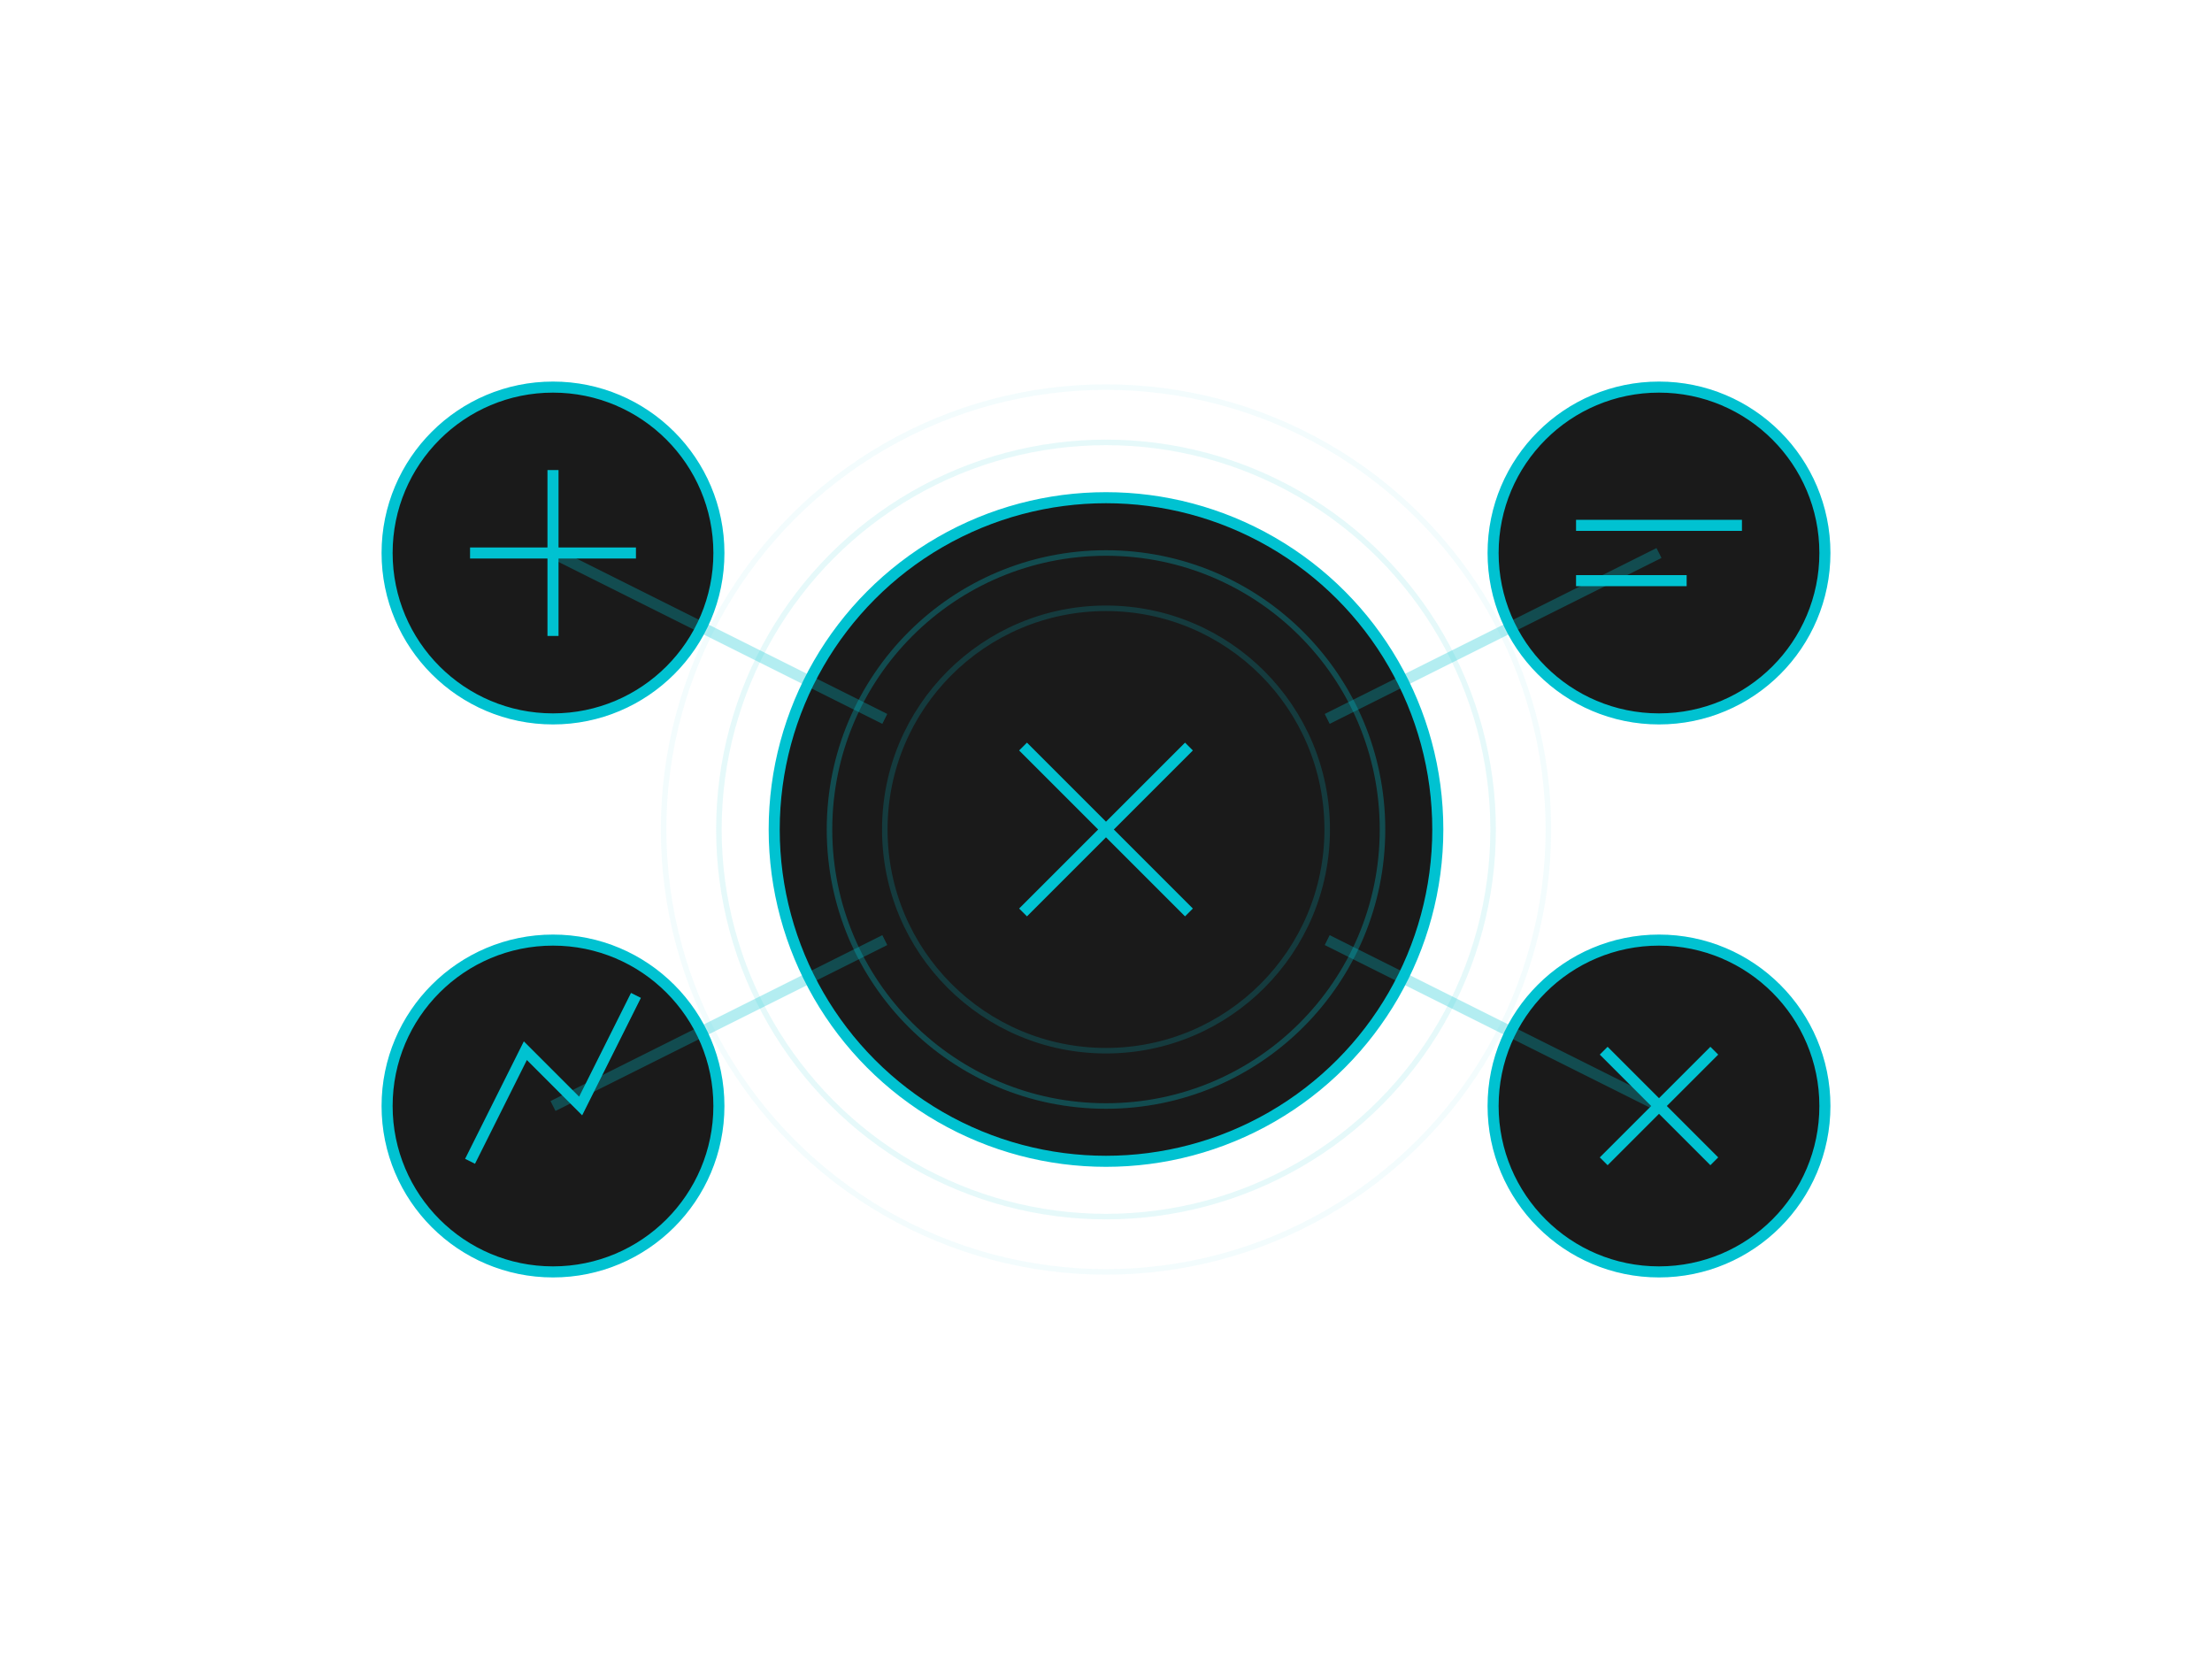 <svg viewBox="0 0 400 300" xmlns="http://www.w3.org/2000/svg">
  <!-- Central Hub -->
  <circle cx="200" cy="150" r="60" fill="#1a1a1a" stroke="#00C2D1" stroke-width="2" />
  <circle cx="200" cy="150" r="50" fill="none" stroke="#00C2D1" stroke-width="1" opacity="0.3" />
  <circle cx="200" cy="150" r="40" fill="none" stroke="#00C2D1" stroke-width="1" opacity="0.2" />
  
  <!-- Service Icons -->
  <g>
    <!-- SEO -->
    <circle cx="100" cy="100" r="30" fill="#1a1a1a" stroke="#00C2D1" stroke-width="2" />
    <path d="M85 100 L115 100 M100 85 L100 115" stroke="#00C2D1" stroke-width="2" />
    <line x1="100" y1="100" x2="160" y2="130" stroke="#00C2D1" stroke-width="2" opacity="0.3" />
    
    <!-- Content -->
    <circle cx="300" cy="100" r="30" fill="#1a1a1a" stroke="#00C2D1" stroke-width="2" />
    <path d="M285 95 L315 95 M285 105 L305 105" stroke="#00C2D1" stroke-width="2" />
    <line x1="300" y1="100" x2="240" y2="130" stroke="#00C2D1" stroke-width="2" opacity="0.3" />
    
    <!-- Analytics -->
    <circle cx="100" cy="200" r="30" fill="#1a1a1a" stroke="#00C2D1" stroke-width="2" />
    <path d="M85 210 L95 190 L105 200 L115 180" stroke="#00C2D1" stroke-width="2" fill="none" />
    <line x1="100" y1="200" x2="160" y2="170" stroke="#00C2D1" stroke-width="2" opacity="0.3" />
    
    <!-- Support -->
    <circle cx="300" cy="200" r="30" fill="#1a1a1a" stroke="#00C2D1" stroke-width="2" />
    <path d="M290 190 L310 210 M290 210 L310 190" stroke="#00C2D1" stroke-width="2" />
    <line x1="300" y1="200" x2="240" y2="170" stroke="#00C2D1" stroke-width="2" opacity="0.3" />
  </g>
  
  <!-- Central Icon -->
  <g transform="translate(200,150)">
    <path d="M-15,-15 L15,15 M-15,15 L15,-15" stroke="#00C2D1" stroke-width="2" />
  </g>
  
  <!-- Decorative Elements -->
  <circle cx="200" cy="150" r="70" fill="none" stroke="#00C2D1" stroke-width="1" opacity="0.1" />
  <circle cx="200" cy="150" r="80" fill="none" stroke="#00C2D1" stroke-width="1" opacity="0.05" />
</svg>